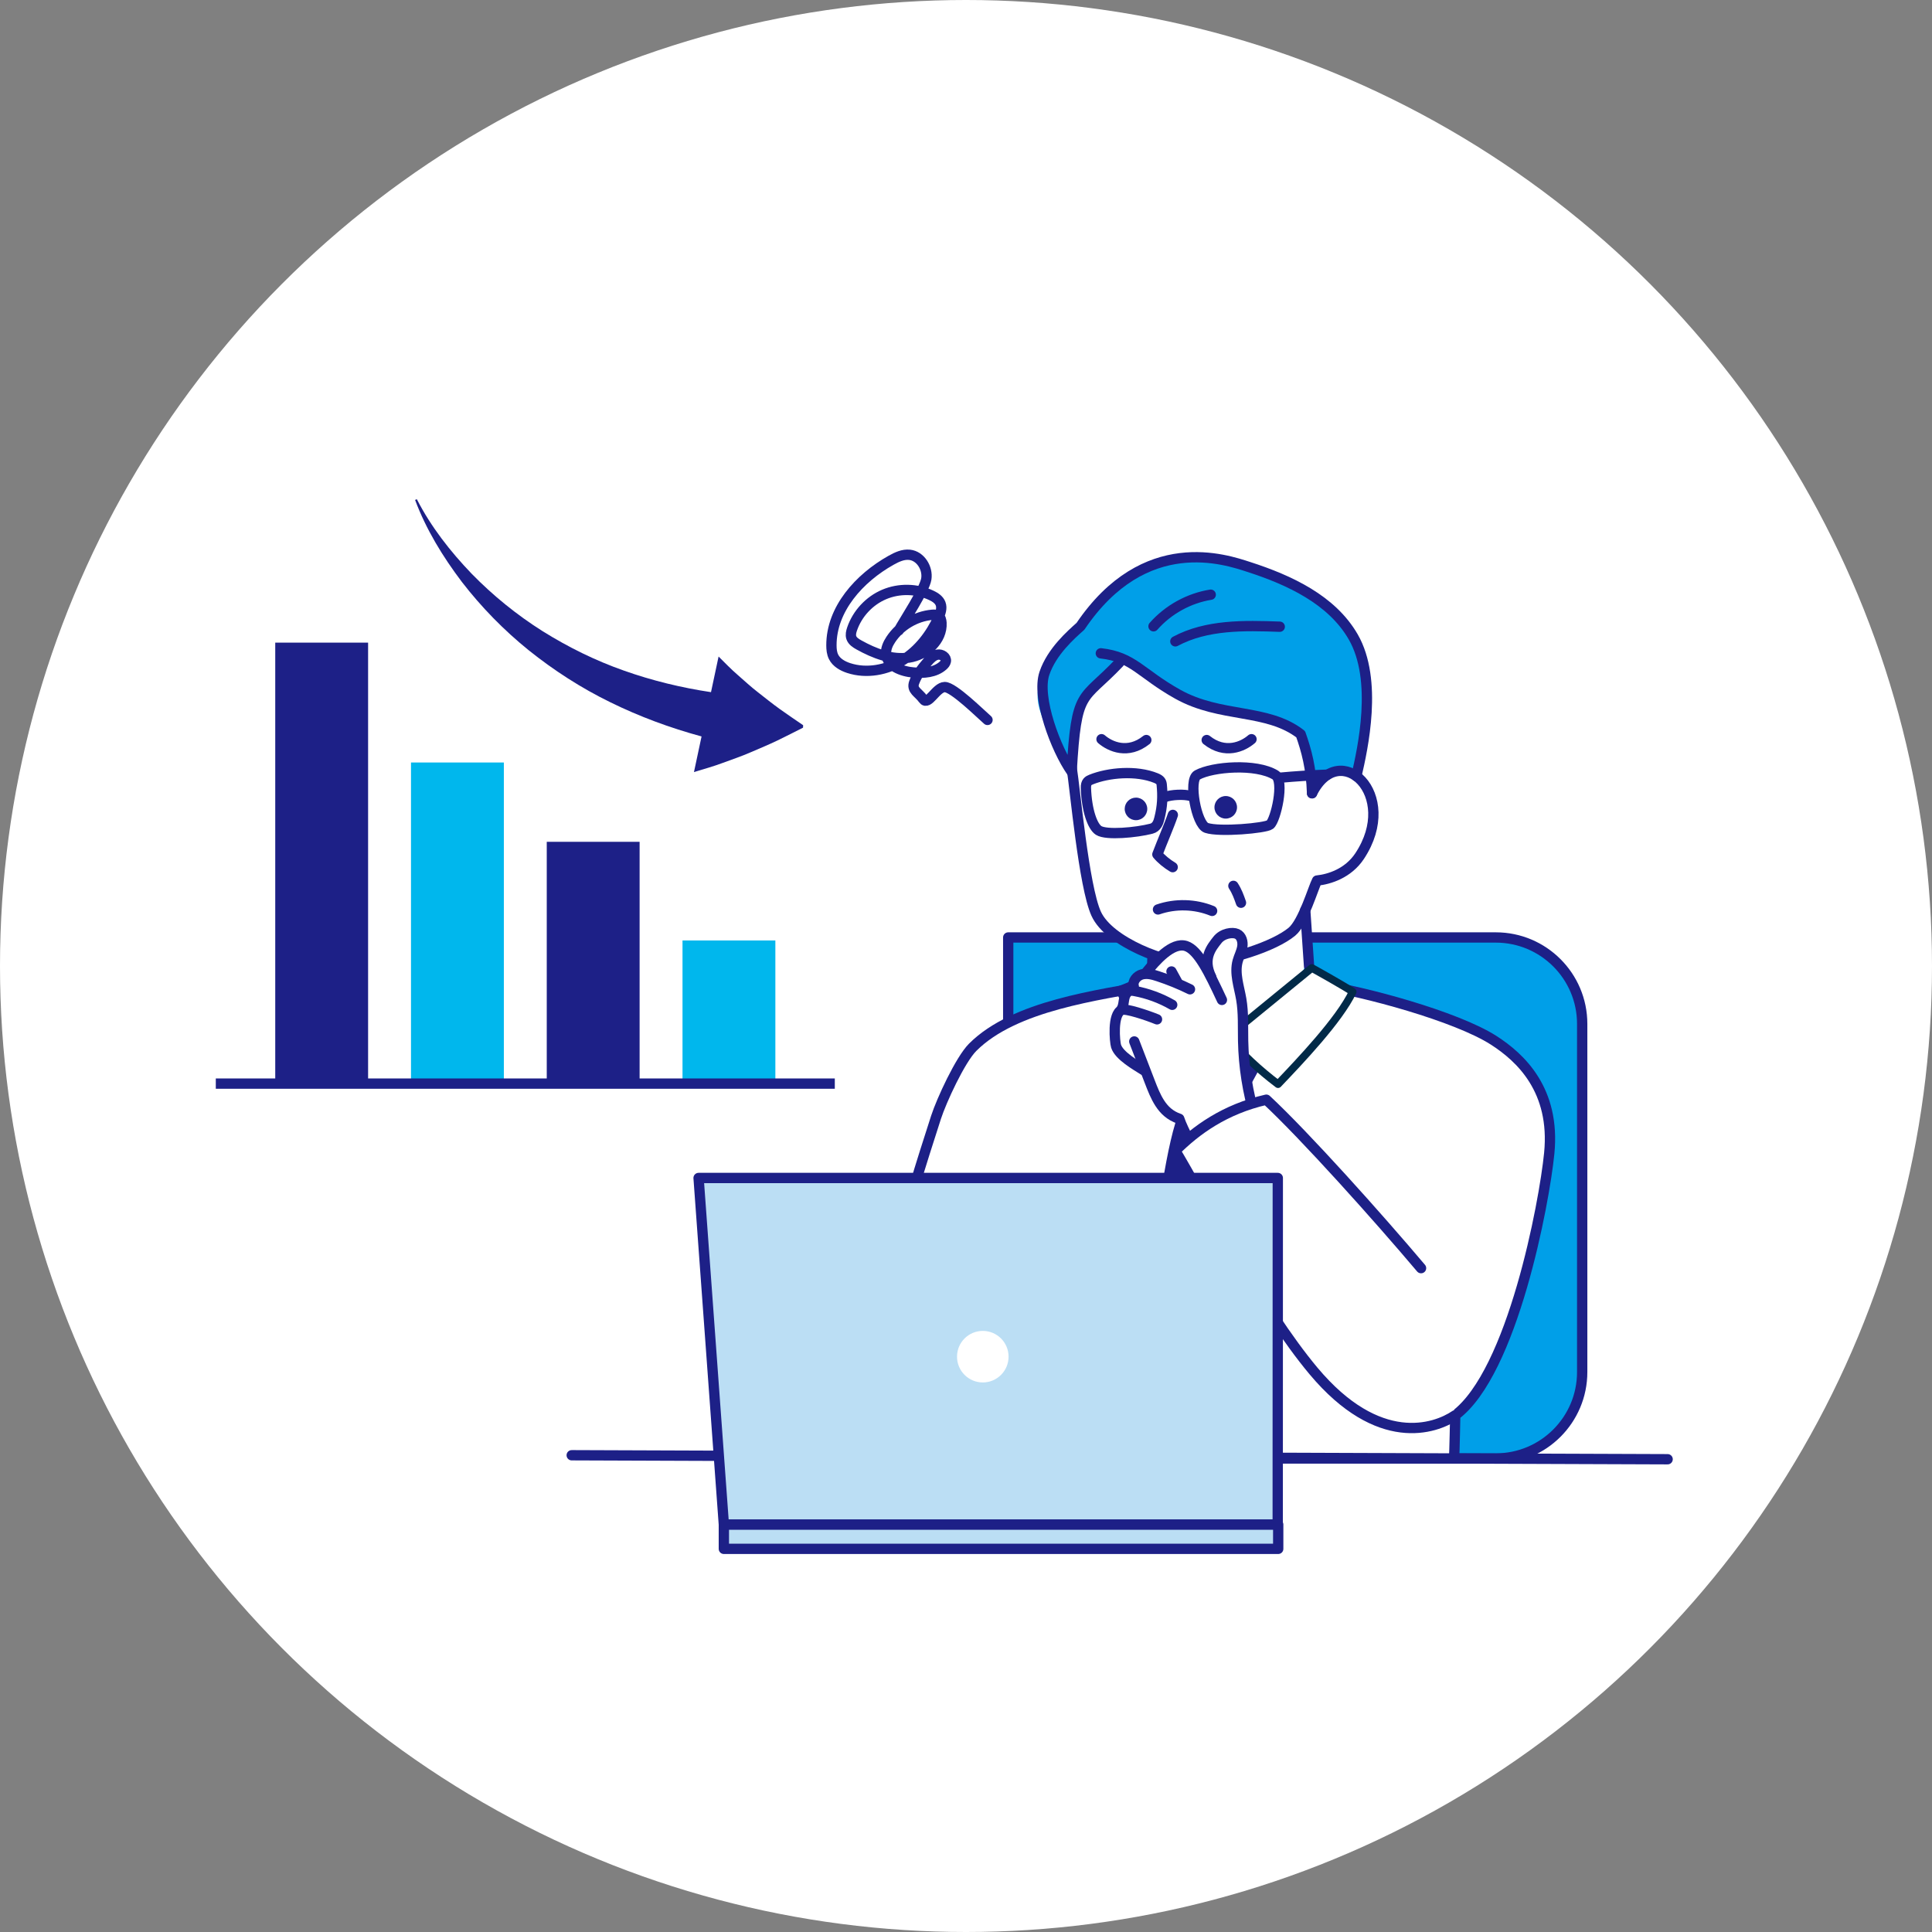 <?xml version="1.0" encoding="UTF-8"?>
<svg xmlns="http://www.w3.org/2000/svg" xmlns:xlink="http://www.w3.org/1999/xlink" id="_レイヤー_2" data-name="レイヤー 2" viewBox="0 0 1500 1500">
  <rect x="0" y="0" width="1500" height="1500" fill="#808080" stroke="none"/>
  <defs>
    <style>
      .cls-1 {
        fill: #bbdef4;
      }

      .cls-1, .cls-2, .cls-3, .cls-4, .cls-5, .cls-6 {
        stroke-linecap: round;
        stroke-linejoin: round;
      }

      .cls-1, .cls-2, .cls-3, .cls-5, .cls-6, .cls-7 {
        stroke: #1d2087;
        stroke-width: 8px;
      }

      .cls-8, .cls-2 {
        fill: #009fe8;
      }

      .cls-9, .cls-6 {
        fill: #1d2087;
      }

      .cls-3, .cls-10, .cls-7 {
        fill: none;
      }

      .cls-11, .cls-4, .cls-5 {
        fill: #fff;
      }

      .cls-12 {
        fill: #00b7ed;
      }

      .cls-4 {
        stroke: #022a48;
        stroke-width: 5.95px;
      }

      .cls-7 {
        stroke-miterlimit: 10;
      }

      .cls-13 {
        clip-path: url(#clippath);
      }
    </style>
    <clipPath id="clippath">
      <rect class="cls-10" x="430.68" y="418.38" width="868.68" height="793.43"></rect>
    </clipPath>
  </defs>
  <g id="_レイヤー_2-2" data-name="レイヤー 2">
    <circle class="cls-11" cx="750" cy="750" r="750"></circle>
    <g>
      <g class="cls-13">
        <g>
          <path class="cls-2" d="M782.78,727.85h378.54c37.03,0,67.09,30.06,67.09,67.09v270.33c0,37.03-30.06,67.09-67.09,67.09h-378.54v-404.5h0Z"></path>
          <path class="cls-5" d="M1128.94,1132.31c.33-4.25.91-33.51.91-33.51,44.5-33.34,69.16-164.71,72.98-203.41,4.85-49.09-22.28-74.33-43.2-87.74-29.12-18.66-101.42-38.19-135.15-42.93h-130.01c-41.78,8.04-106.66,15.75-139.27,48.37-9.68,9.68-24.25,41.41-28.45,54.34-24.56,75.69-39.59,129.32-51.94,207.68-5.42,19.86-2.04,41.95,9.07,59.27"></path>
          <path class="cls-3" d="M776.23,951.35c-2.95,39.54-5.9,79.08-8.84,118.61"></path>
          <line class="cls-3" x1="1294.74" y1="1132.95" x2="443.87" y2="1129.85"></line>
          <g>
            <path class="cls-8" d="M1054.52,608.15c5.75-18.87,19.45-74.32-3.88-113.63-17.01-28.66-49.52-44.12-81.23-54.36-17.42-5.62-83.64-26.93-132.57,49.05-14.45,14.45-20.61,20.63-29.4,41.09-8.14,18.95,12.26,48.06,24.57,65.51,0-36.1,7.86-50.59,38.04-80.87,22.5,8.58,40.77,26.1,63.38,34.4,24.48,8.98,52.74,6.67,76.05,20.73,4.03,16.31,6.9,32.91,8.6,49.62,2.08-5.21,4.83-10.26,8.88-14.14,4.05-3.88,9.52-6.51,15.13-6.26,5.6.25,11.17,3.75,12.42,8.87Z"></path>
            <path class="cls-11" d="M1018.68,615.89c6.13-12.72,13.26-23.32,27.11-15.01,24.92,14.95,21.97,82.93-22.46,87.41-.4.04-5.88,14.8-11.34,23.21,0,0,3.55,30.98,3.25,32.06-15.38,55.15-64.01,64.08-64.01,64.08,0,0-57.38-23.64-58.09-65.77-27.34-15.08-37.28-22.67-42.12-32.54-3.13-6.39-14.18-72.96-19.02-105.53-1.7-37.88,5.42-61.26,16.75-69.68,5.45-4.05,16.89-16.23,24.55-21.45,21.45,12.79,44.53,31.08,69.6,36.98,23.2,5.46,45.45,3.76,66.93,20.37,4.72,11.8,5.91,25.37,8.84,45.86Z"></path>
            <path class="cls-3" d="M1018.68,615.89c21.36-42.72,68.79.67,36.92,48.78-8.89,13.43-23.57,18.01-33.04,18.97-2.89,5.39-10.67,32.43-19.55,39.76-13.82,11.41-49.05,23.22-77.68,24.38-18.49.75-64.16-16.02-74.3-38.44-9.59-21.2-16.32-96.82-19.02-113.54"></path>
            <path class="cls-3" d="M894.45,757.11c0-6.31.33-11.64.33-14.28"></path>
            <path class="cls-3" d="M1016.35,750.2c-.99-14.51-1.98-29.02-2.97-43.53"></path>
            <path class="cls-3" d="M868.92,514.59c-29.04,30.62-33.12,19.34-36.9,84.57-12.31-17.45-27.46-57.75-21.14-76.4,5.77-17.03,20.73-29.99,28-36.51,49.94-73.87,113.12-51.73,130.54-46.11,31.71,10.24,64.6,25.49,81.23,54.36,19.31,33.52,7.38,86.77,2.45,108.11"></path>
            <path class="cls-3" d="M895.58,486.26c11.41-12.95,27.39-21.78,44.42-24.55"></path>
            <path class="cls-3" d="M912.53,497.94c24.35-13.05,53.46-12.36,81.06-11.36"></path>
            <path class="cls-3" d="M854.68,507.24c25.32,2.84,30.74,15.53,59.62,31.7,33.54,18.78,69.48,10.84,95.54,31.1,4.42,12.45,8.23,26.3,8.84,45.86"></path>
            <path class="cls-3" d="M910.59,632.68c-2.51,7.59-8.41,21.1-12.01,30.68,3.02,3.68,7.65,7.38,11.9,9.9"></path>
            <path class="cls-3" d="M993.56,603.82c12.36-1.14,24.74-1.93,37.14-2.38"></path>
            <path class="cls-5" d="M897.54,604.12c-15.47-6.31-37-4.25-50.29,1.08-2.2.88-4.33,1.93-4.15,6.72.63,17.29,5.1,29.74,9.88,32.83,5.97,3.85,29.3,1.68,40.96-1.36,4.2-1.1,5.44-5,6.16-7.83,2.49-9.71,2.72-17.41,1.88-26.2-.21-2.24-.95-3.81-4.45-5.24Z"></path>
            <path class="cls-5" d="M990.14,601.7c-14.94-9.11-48.67-6.52-60.54,0-7.11,3.91-.77,38.43,7.09,41.08,10.19,3.42,45.79.21,49.32-2.53,4.39-3.41,11.53-34.04,4.14-38.55Z"></path>
            <path class="cls-3" d="M904.3,618.82c5.43-1.91,15.02-2.37,20.34-.79"></path>
            <path class="cls-5" d="M957.6,687.77c2.84,4.41,4.26,8.44,5.9,13.12"></path>
            <path class="cls-3" d="M899.06,706.1c13.53-4.69,28.77-4.29,42.03,1.12"></path>
            <path class="cls-3" d="M890,574.56c-14.18,11.33-28.02,5.21-34.79-.65"></path>
            <path class="cls-3" d="M936.88,574.56c14.18,11.33,28.02,5.21,34.79-.65"></path>
            <circle class="cls-9" cx="881.97" cy="628.03" r="8.76"></circle>
            <circle class="cls-9" cx="951.66" cy="626.8" r="8.76"></circle>
          </g>
          <polygon class="cls-6" points="952.79 802.41 924.98 821.95 934.45 856.02 958.91 856.02 974.67 827.31 952.79 802.41"></polygon>
          <path class="cls-6" d="M923.66,1159.77l-36.59-67.06s16.43-215.16,36.59-235.32c4.32-4.32,34.44,4.59,34.44,4.59l-1.7,229.18-32.74,68.61Z"></path>
          <path class="cls-4" d="M952.98,805.08c11.62,13.45,24.81,25.76,39.28,36.65,17.13-17.97,47.55-49.86,57.97-71.73-4.94-3.46-26.4-15.55-31.74-18.47l-65.51,53.55Z"></path>
          <path class="cls-5" d="M955.51,805.08c-10.72,13.45-29.56,23.05-42.9,33.94-15.8-17.97-32.38-48.08-41.99-69.95.78-.27,26.07-9.85,23.36-13.66l61.54,49.67Z"></path>
          <g>
            <path class="cls-11" d="M964.38,778.31c.41-7.84-7.43-21.88-.32-38.8,1.5-3.58,2.39-7.97.21-11.18-6.13-9.05-24.49-3.59-27.96,18.83-2.53-3.31-5.09-6.67-8.38-9.23-16.08-12.51-40.68,17.5-41.48,18.43-1.11,1.31-9.22,12.38-10.64,13.34-4.85,3.26-1.79,12.12-6.36,15.77-.59.47-1.28.83-1.76,1.41-.69.84-.81,2.01-.89,3.1-.5,6.99-.57,14-.21,21,.21,4.23.44,7.79,23.71,21.68,3.21,10.04,7.71,29.63,25.29,36.48,1.44.56,10.05,18.85,13.04,30.2l52.76-25.8s-19.91-40.66-17.02-95.23Z"></path>
            <path class="cls-3" d="M974.53,867.43c-5.81-19.2-8.97-39.21-9.37-59.26-.21-10.83.37-21.75-1.46-32.43-1.69-9.87-5.41-19.95-2.77-29.61,1.02-3.73,2.96-7.2,3.59-11.02.63-3.82-.55-8.39-4.06-10-3.53-1.62-11.26-.53-15.3,4.69-4.19,5.41-12.02,14.26-4.68,28.92"></path>
            <path class="cls-3" d="M948.7,776.34c-10.05-21.59-18.52-38.79-27.88-41.85-10.52-3.45-23.7,11.43-31.49,21.25"></path>
            <path class="cls-3" d="M914.25,762.86l-4.72-8.62"></path>
            <path class="cls-3" d="M923.91,768.08c-8.04-3.95-16.36-7.34-24.87-10.14-4-1.32-8.3-2.51-12.37-1.43-4.07,1.08-7.61,5.29-6.42,9.33"></path>
            <path class="cls-3" d="M910.11,780.14c-9.06-5.21-19.01-8.86-29.29-10.75-1.1-.2-2.23-.38-3.32-.14-2.58.58-4.06,3.34-4.62,5.93-.56,2.59-.58,5.35-1.8,7.7"></path>
            <path class="cls-3" d="M898.31,791.41c-7.93-3.23-24.3-8.68-27.39-7.33-7.6,3.32-5.35,25.15-4.42,28.12,2.36,7.55,15.55,14.92,21.57,18.76"></path>
            <path class="cls-3" d="M880.64,808.58c4.03,10.46,8.06,20.92,12.09,31.38,2.2,5.7,4.42,11.45,7.74,16.57s7.86,9.66,15.12,12.09c2.59,8.25,13.06,26.67,13.91,30.41"></path>
            <path class="cls-5" d="M1103.3,984.59c-33.35-39.5-90.04-102.79-120.13-130.79-32.37,7.39-54.64,23.69-70.6,39.65,20.72,34.64,66.46,122.32,107.28,171.02,50.4,60.12,94.26,45.04,110.01,34.33"></path>
          </g>
          <g>
            <polygon class="cls-1" points="992.02 1183.73 992.08 914.58 542.38 914.58 562 1183.73 992.02 1183.73"></polygon>
            <circle class="cls-11" cx="763.04" cy="1053.32" r="20.01"></circle>
            <rect class="cls-1" x="562" y="1183.73" width="430.4" height="18.8"></rect>
          </g>
          <path class="cls-3" d="M697.8,489.48c4.02-7.37,20.09-31.65,21.39-40.02,1.3-8.37-4.51-17.77-12.93-18.71-5.08-.57-10,1.76-14.46,4.26-24.61,13.79-46.35,37.84-46.28,66.05,0,3.05.3,6.19,1.66,8.92,2.23,4.47,6.99,7.13,11.74,8.69,13.89,4.55,29.62,1.6,42.03-6.14,12.41-7.73,21.67-19.86,27.74-33.15,1.54-3.36,2.9-7.22,1.58-10.67-1.17-3.09-4.19-5.05-7.18-6.46-11.38-5.37-25.06-5.63-36.64-.71-11.58,4.92-20.88,14.95-24.92,26.87-.72,2.13-1.28,4.47-.58,6.6.89,2.7,3.53,4.37,6.02,5.75,11.84,6.58,25.28,11.81,38.68,9.8,13.4-2.01,26.1-13.47,25.33-27-.12-2.04-.66-4.28-2.34-5.44-1.4-.97-3.24-.95-4.94-.8-12.84,1.18-24.98,8.44-32.09,19.19-2.23,3.37-4.02,7.29-3.64,11.31.88,9.27,12.01,13.54,21.29,14.3,8.01.66,16.81,0,22.84-5.32,1.03-.91,2-2.01,2.26-3.37.61-3.19-3.27-5.76-6.46-5.17s-5.61,3.14-7.73,5.6c-4.2,4.85-8.28,10-10.43,16.05-2.15,6.05,3.31,7.64,7.01,12.89,3.89,5.51,9.94-9.19,16.68-9.37,6.74-.18,28.35,21.33,33.27,25.52"></path>
        </g>
      </g>
      <g>
        <rect class="cls-9" x="213.7" y="498.94" width="72.09" height="342.37"></rect>
        <rect class="cls-12" x="319.1" y="592" width="72.09" height="249.31"></rect>
        <rect class="cls-9" x="424.5" y="653.58" width="72.09" height="187.73"></rect>
        <rect class="cls-12" x="529.9" y="730.18" width="72.09" height="111.14"></rect>
        <line class="cls-7" x1="648.14" y1="841.31" x2="167.55" y2="841.31"></line>
        <path class="cls-9" d="M605.6,550.63c-5.84-4.17-11.49-8.73-17-13.04-5.54-4.25-10.78-9.15-15.93-13.64-5.18-4.45-10.01-9.51-14.76-14.21l-5.89,27.65c-22.96-3.45-45.66-8.94-67.65-16.74-22.02-7.74-43.14-18.14-63.12-30.62-19.92-12.58-38.47-27.58-55.13-44.66-16.47-17.18-31.5-36.31-42.48-57.76l-1.37.54c8.56,22.93,21.48,44.04,36.35,63.68,15.06,19.52,32.51,37.4,51.93,53.08,19.47,15.58,40.7,29.3,63.33,40.34,22.6,11.11,46.41,19.91,70.81,26.53l-5.89,27.65c7.66-2.33,15.13-4.39,22.5-7.16,7.36-2.73,14.53-5.12,21.59-8.22,7.06-3.04,13.95-5.88,20.72-9.14,6.77-3.31,13.39-6.63,19.87-9.95l.08-1.91c-6.13-4.15-12.12-8.29-17.97-12.41Z"></path>
      </g>
    </g>
  </g>
</svg>
